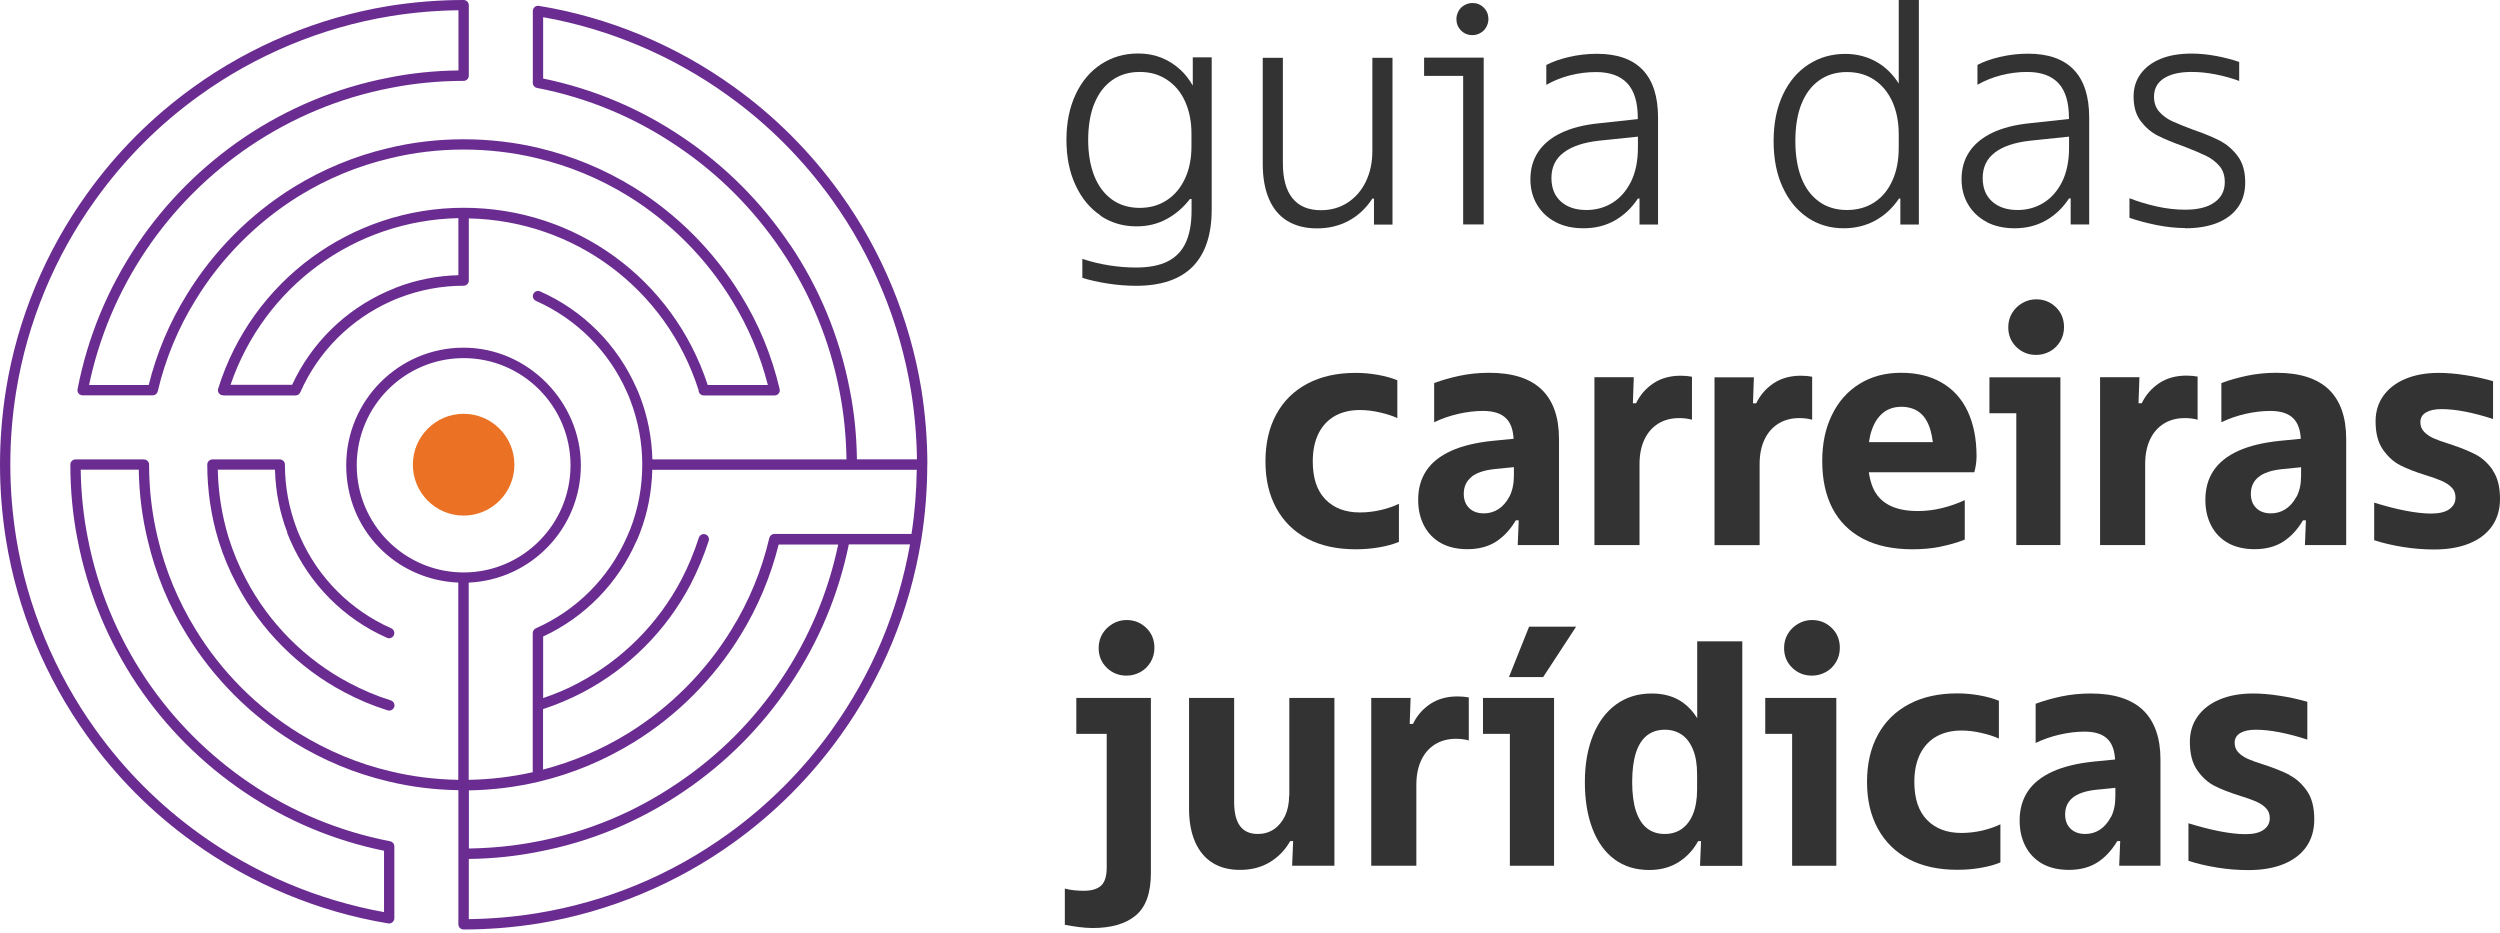 <svg xmlns="http://www.w3.org/2000/svg" width="300" height="112" viewBox="0 0 300 112" fill="none"><path d="M132.056 25.891C133.324 26.739 134.762 27.163 136.38 27.163C137.709 27.163 138.917 26.872 139.992 26.291C141.067 25.709 141.997 24.91 142.795 23.881H142.988V25.261C142.988 26.848 142.746 28.143 142.275 29.148C141.804 30.154 141.079 30.892 140.101 31.377C139.122 31.861 137.878 32.103 136.332 32.103C135.281 32.103 134.218 32.019 133.131 31.849C132.044 31.68 130.957 31.425 129.881 31.062V33.339C130.751 33.617 131.778 33.847 132.95 34.029C134.121 34.21 135.257 34.295 136.332 34.295C139.352 34.295 141.623 33.52 143.133 31.982C144.643 30.444 145.404 28.155 145.404 25.128V6.878H143.133V10.269C142.71 9.543 142.227 8.901 141.659 8.38C140.959 7.738 140.186 7.254 139.34 6.915C138.494 6.576 137.576 6.418 136.574 6.418C134.931 6.418 133.457 6.842 132.152 7.69C130.848 8.537 129.821 9.748 129.084 11.311C128.347 12.873 127.973 14.701 127.973 16.772C127.973 18.843 128.335 20.672 129.072 22.234C129.797 23.796 130.8 25.007 132.068 25.855L132.056 25.891ZM131.307 12.473C131.79 11.25 132.503 10.306 133.433 9.639C134.363 8.973 135.474 8.634 136.755 8.634C138.035 8.634 139.074 8.937 140.016 9.555C140.959 10.172 141.695 11.032 142.203 12.158C142.71 13.284 142.976 14.568 142.976 16.021V17.559C142.976 19.025 142.722 20.308 142.203 21.422C141.683 22.537 140.959 23.408 140.016 24.026C139.074 24.644 137.987 24.946 136.755 24.946C135.523 24.946 134.363 24.619 133.433 23.941C132.503 23.263 131.79 22.319 131.307 21.095C130.824 19.86 130.582 18.431 130.582 16.784C130.582 15.137 130.824 13.672 131.307 12.449V12.473Z" fill="#333333"></path><path d="M154.464 26.496C155.442 27.102 156.626 27.405 158.04 27.405C159.453 27.405 160.721 27.102 161.857 26.484C162.992 25.867 163.934 24.983 164.683 23.832H164.877V26.956H167.099V6.939H164.683V18.14C164.683 19.497 164.418 20.72 163.898 21.798C163.379 22.875 162.642 23.711 161.712 24.317C160.782 24.922 159.707 25.225 158.511 25.225C157.001 25.225 155.865 24.74 155.092 23.784C154.319 22.827 153.945 21.41 153.945 19.57V6.939H151.529V19.678C151.529 21.325 151.782 22.718 152.278 23.881C152.773 25.031 153.51 25.915 154.488 26.521L154.464 26.496Z" fill="#333333"></path><path d="M175.579 26.932H178.043V6.915H170.892V9.107H175.579V26.932Z" fill="#333333"></path><path d="M176.69 4.214C177.028 4.214 177.342 4.13 177.644 3.96C177.946 3.79 178.188 3.56 178.357 3.245C178.526 2.931 178.611 2.616 178.611 2.289C178.611 1.756 178.43 1.296 178.055 0.92C177.681 0.545 177.234 0.363 176.69 0.363C176.352 0.363 176.038 0.448 175.736 0.618C175.434 0.787 175.192 1.017 175.023 1.332C174.854 1.647 174.769 1.962 174.769 2.289C174.769 2.834 174.951 3.282 175.325 3.657C175.7 4.033 176.146 4.214 176.69 4.214Z" fill="#333333"></path><path d="M196.549 23.82H196.742V26.945H198.965V14.12C198.965 11.577 198.349 9.664 197.117 8.38C195.885 7.096 194.061 6.455 191.621 6.455C190.473 6.455 189.35 6.588 188.263 6.842C187.175 7.096 186.269 7.423 185.557 7.799V10.184C186.402 9.7 187.344 9.313 188.383 9.046C189.422 8.78 190.461 8.647 191.512 8.647C193.203 8.647 194.459 9.107 195.293 10.015C196.126 10.923 196.537 12.316 196.537 14.193V14.29L191.741 14.81C190.002 14.992 188.516 15.38 187.308 15.961C186.088 16.554 185.182 17.317 184.566 18.25C183.95 19.182 183.648 20.272 183.648 21.507C183.648 22.658 183.914 23.687 184.457 24.583C185.001 25.479 185.738 26.17 186.704 26.666C187.671 27.163 188.77 27.393 190.026 27.393C191.439 27.393 192.684 27.078 193.795 26.448C194.894 25.818 195.812 24.947 196.561 23.808L196.549 23.82ZM190.364 25.201C189.084 25.201 188.069 24.862 187.308 24.183C186.547 23.505 186.173 22.561 186.173 21.35C186.173 20.066 186.656 19.049 187.634 18.31C188.601 17.572 190.026 17.087 191.899 16.881L196.549 16.397V17.729C196.549 19.315 196.271 20.672 195.728 21.786C195.172 22.9 194.435 23.748 193.505 24.329C192.575 24.91 191.524 25.201 190.376 25.201H190.364Z" fill="#333333"></path><path d="M216.916 26.121C218.184 26.969 219.622 27.393 221.24 27.393C222.618 27.393 223.886 27.09 225.021 26.472C226.157 25.855 227.111 24.971 227.884 23.82H228.041V26.945H230.264V0H227.848V10.027C227.196 8.998 226.399 8.174 225.444 7.581C224.248 6.842 222.92 6.467 221.434 6.467C219.791 6.467 218.317 6.891 217.013 7.738C215.708 8.586 214.681 9.797 213.944 11.371C213.207 12.945 212.833 14.798 212.833 16.93C212.833 19.061 213.195 20.914 213.932 22.488C214.657 24.062 215.66 25.273 216.928 26.121H216.916ZM216.167 12.497C216.65 11.262 217.363 10.318 218.293 9.652C219.223 8.986 220.335 8.646 221.615 8.646C222.895 8.646 223.958 8.949 224.901 9.567C225.831 10.184 226.556 11.056 227.075 12.183C227.582 13.309 227.848 14.617 227.848 16.106V17.729C227.848 19.243 227.594 20.563 227.075 21.689C226.568 22.815 225.843 23.687 224.901 24.293C223.971 24.898 222.871 25.201 221.615 25.201C220.359 25.201 219.223 24.874 218.293 24.196C217.363 23.529 216.65 22.585 216.167 21.35C215.684 20.114 215.442 18.637 215.442 16.918C215.442 15.198 215.684 13.72 216.167 12.485V12.497Z" fill="#333333"></path><path d="M238.43 26.666C239.384 27.15 240.496 27.393 241.752 27.393C243.165 27.393 244.409 27.078 245.521 26.448C246.62 25.818 247.538 24.946 248.287 23.808H248.48V26.932H250.703V14.108C250.703 11.565 250.087 9.652 248.855 8.368C247.623 7.084 245.799 6.442 243.358 6.442C242.211 6.442 241.088 6.576 240 6.83C238.913 7.084 238.007 7.411 237.294 7.787V10.172C238.14 9.688 239.082 9.3 240.121 9.034C241.16 8.768 242.199 8.634 243.25 8.634C244.941 8.634 246.197 9.095 247.031 10.003C247.864 10.911 248.275 12.304 248.275 14.181V14.278L243.479 14.798C241.74 14.98 240.254 15.367 239.046 15.949C237.826 16.542 236.92 17.305 236.304 18.238C235.688 19.17 235.386 20.26 235.386 21.495C235.386 22.645 235.652 23.675 236.195 24.571C236.739 25.467 237.476 26.157 238.442 26.654L238.43 26.666ZM239.372 18.31C240.339 17.571 241.764 17.087 243.636 16.881L248.287 16.397V17.729C248.287 19.315 248.009 20.672 247.466 21.786C246.91 22.9 246.173 23.747 245.243 24.329C244.313 24.91 243.262 25.201 242.114 25.201C240.834 25.201 239.819 24.862 239.058 24.183C238.297 23.505 237.923 22.561 237.923 21.35C237.923 20.066 238.406 19.049 239.384 18.31H239.372Z" fill="#333333"></path><path d="M262.215 27.393C263.725 27.393 265.017 27.175 266.092 26.739C267.167 26.303 267.989 25.673 268.569 24.849C269.149 24.026 269.426 23.045 269.426 21.883C269.426 20.599 269.136 19.558 268.545 18.758C267.953 17.959 267.24 17.341 266.419 16.905C265.585 16.47 264.51 16.021 263.169 15.561C262.118 15.174 261.285 14.835 260.656 14.544C260.028 14.253 259.509 13.866 259.098 13.394C258.687 12.921 258.482 12.328 258.482 11.601C258.482 10.657 258.869 9.918 259.654 9.409C260.439 8.901 261.538 8.634 262.976 8.634C263.918 8.634 264.884 8.731 265.875 8.925C266.865 9.119 267.796 9.385 268.702 9.712V7.435C267.904 7.157 266.986 6.915 265.959 6.721C264.921 6.527 263.93 6.43 262.988 6.43C261.55 6.43 260.318 6.636 259.279 7.06C258.241 7.484 257.443 8.089 256.876 8.864C256.308 9.652 256.03 10.548 256.03 11.577C256.03 12.788 256.308 13.769 256.876 14.52C257.443 15.271 258.12 15.864 258.929 16.276C259.738 16.687 260.789 17.123 262.094 17.584C263.217 18.02 264.099 18.395 264.727 18.698C265.355 19 265.887 19.412 266.322 19.909C266.757 20.405 266.974 21.059 266.974 21.858C266.974 22.888 266.563 23.699 265.742 24.28C264.921 24.874 263.749 25.164 262.215 25.164C261.091 25.164 259.932 25.031 258.76 24.765C257.588 24.498 256.501 24.171 255.535 23.784V26.133C256.477 26.472 257.564 26.751 258.784 27.005C260.004 27.247 261.152 27.368 262.215 27.368V27.393Z" fill="#333333"></path><path d="M167.872 65.03V60.453C167.256 60.755 166.531 61.01 165.698 61.203C164.864 61.397 164.031 61.494 163.185 61.494C161.446 61.494 160.069 60.973 159.054 59.932C158.039 58.89 157.532 57.377 157.532 55.366C157.532 54.034 157.774 52.908 158.245 51.976C158.716 51.055 159.38 50.365 160.226 49.893C161.071 49.433 162.062 49.203 163.185 49.203C163.958 49.203 164.756 49.299 165.589 49.493C166.423 49.687 167.123 49.905 167.679 50.171V45.63C166.99 45.352 166.205 45.134 165.311 44.976C164.429 44.819 163.548 44.746 162.678 44.746C160.455 44.746 158.522 45.17 156.904 46.03C155.273 46.889 154.029 48.113 153.159 49.711C152.289 51.297 151.854 53.187 151.854 55.366C151.854 57.546 152.289 59.399 153.159 60.985C154.029 62.572 155.273 63.795 156.88 64.643C158.498 65.49 160.431 65.914 162.678 65.914C163.62 65.914 164.562 65.841 165.48 65.684C166.398 65.527 167.196 65.309 167.86 65.03H167.872Z" fill="#333333"></path><path d="M172.922 65.176C173.804 65.66 174.867 65.902 176.087 65.902C177.44 65.902 178.587 65.599 179.529 64.994C180.46 64.388 181.245 63.541 181.897 62.439H182.247L182.127 65.406H187.079V52.666C187.079 50.05 186.379 48.076 184.989 46.732C183.588 45.4 181.498 44.734 178.708 44.734C177.452 44.734 176.268 44.855 175.132 45.097C174.009 45.34 172.994 45.63 172.1 45.969V50.668C173.018 50.232 173.985 49.893 174.999 49.663C176.014 49.433 177.005 49.312 177.971 49.312C179.227 49.312 180.158 49.614 180.749 50.22C181.293 50.765 181.571 51.588 181.631 52.654L179.155 52.896C177.138 53.102 175.459 53.502 174.13 54.107C172.801 54.713 171.81 55.5 171.158 56.481C170.506 57.462 170.18 58.624 170.18 59.98C170.18 61.167 170.421 62.197 170.892 63.093C171.363 63.989 172.04 64.679 172.922 65.176ZM176.558 57.231C177.174 56.735 178.104 56.42 179.36 56.287L181.668 56.057V57.062C181.668 58.067 181.486 58.903 181.136 59.581C180.774 60.259 180.327 60.768 179.795 61.107C179.264 61.446 178.684 61.603 178.068 61.603C177.331 61.603 176.739 61.397 176.304 60.973C175.869 60.55 175.652 59.98 175.652 59.266C175.652 58.418 175.954 57.74 176.57 57.244L176.558 57.231Z" fill="#333333"></path><path d="M196.332 48.391H195.945L196.054 45.267H191.331V65.406H196.742V55.706C196.742 54.555 196.936 53.562 197.334 52.727C197.733 51.891 198.288 51.261 199.001 50.825C199.714 50.389 200.547 50.171 201.502 50.171C202.045 50.171 202.553 50.232 203.036 50.365V45.206C202.649 45.134 202.202 45.085 201.695 45.085C200.415 45.085 199.315 45.388 198.409 45.993C197.503 46.599 196.803 47.398 196.319 48.403L196.332 48.391Z" fill="#333333"></path><path d="M213.425 50.825C214.138 50.389 214.971 50.171 215.925 50.171C216.469 50.171 216.976 50.232 217.46 50.365V45.206C217.073 45.134 216.626 45.085 216.119 45.085C214.838 45.085 213.739 45.388 212.833 45.993C211.927 46.599 211.226 47.398 210.743 48.403H210.357L210.465 45.279H205.742V65.418H211.154V55.718C211.154 54.567 211.347 53.574 211.746 52.739C212.144 51.903 212.7 51.273 213.413 50.837L213.425 50.825Z" fill="#333333"></path><path d="M232.837 65.599C233.876 65.394 234.854 65.115 235.772 64.752V60.017C234.878 60.428 233.96 60.743 233.03 60.973C232.1 61.203 231.133 61.325 230.131 61.325C228.718 61.325 227.57 61.082 226.676 60.61C225.782 60.138 225.13 59.423 224.731 58.479C224.514 57.946 224.357 57.34 224.26 56.674H236.92C237.101 55.984 237.185 55.342 237.185 54.749C237.185 52.642 236.823 50.837 236.11 49.336C235.398 47.834 234.359 46.696 232.994 45.909C231.641 45.122 230.01 44.734 228.114 44.734C226.217 44.734 224.562 45.182 223.137 46.066C221.711 46.95 220.612 48.185 219.839 49.784C219.054 51.37 218.667 53.223 218.667 55.33C218.667 57.534 219.078 59.435 219.899 61.01C220.721 62.584 221.941 63.795 223.547 64.643C225.154 65.49 227.147 65.914 229.503 65.914C230.674 65.914 231.786 65.817 232.825 65.612L232.837 65.599ZM226 49.505C226.604 49.045 227.328 48.815 228.174 48.815C229.02 48.815 229.768 49.045 230.348 49.493C230.928 49.941 231.351 50.62 231.629 51.528C231.762 51.976 231.87 52.484 231.943 53.054H224.272C224.357 52.509 224.465 52.012 224.623 51.576C224.937 50.668 225.408 49.978 226 49.517V49.505Z" fill="#333333"></path><path d="M244.337 35.918C243.745 35.918 243.201 36.063 242.682 36.366C242.175 36.657 241.764 37.056 241.45 37.565C241.148 38.061 240.991 38.643 240.991 39.272C240.991 40.217 241.317 41.016 241.969 41.646C242.622 42.276 243.407 42.59 244.337 42.59C244.929 42.59 245.472 42.445 245.992 42.167C246.499 41.888 246.91 41.489 247.224 40.968C247.526 40.459 247.683 39.89 247.683 39.272C247.683 38.291 247.357 37.492 246.705 36.862C246.052 36.233 245.267 35.918 244.337 35.918Z" fill="#333333"></path><path d="M247.248 65.406V45.279H238.732V49.59H241.957V65.406H247.248Z" fill="#333333"></path><path d="M263.725 45.194C263.339 45.121 262.892 45.073 262.384 45.073C261.104 45.073 260.005 45.376 259.099 45.981C258.193 46.587 257.492 47.386 257.009 48.391H256.622L256.731 45.267H252.008V65.406H257.42V55.706C257.42 54.555 257.613 53.562 258.011 52.727C258.41 51.891 258.966 51.261 259.678 50.825C260.391 50.389 261.225 50.171 262.179 50.171C262.723 50.171 263.23 50.232 263.713 50.365V45.206L263.725 45.194Z" fill="#333333"></path><path d="M273.171 44.734C271.915 44.734 270.731 44.855 269.596 45.097C268.472 45.34 267.458 45.63 266.564 45.969V50.668C267.482 50.232 268.448 49.893 269.463 49.663C270.477 49.433 271.468 49.312 272.434 49.312C273.691 49.312 274.621 49.614 275.213 50.22C275.756 50.765 276.034 51.588 276.095 52.654L273.618 52.896C271.601 53.102 269.922 53.502 268.593 54.107C267.264 54.713 266.274 55.5 265.621 56.481C264.969 57.462 264.643 58.624 264.643 59.98C264.643 61.167 264.885 62.197 265.356 63.093C265.827 63.989 266.503 64.679 267.385 65.176C268.267 65.66 269.33 65.902 270.55 65.902C271.903 65.902 273.05 65.599 273.993 64.994C274.923 64.388 275.708 63.541 276.36 62.439H276.711L276.59 65.406H281.542V52.666C281.542 50.05 280.842 48.076 279.453 46.732C278.051 45.4 275.962 44.734 273.171 44.734ZM275.587 59.581C275.225 60.259 274.778 60.768 274.246 61.107C273.715 61.446 273.135 61.603 272.519 61.603C271.782 61.603 271.19 61.397 270.755 60.973C270.32 60.55 270.103 59.98 270.103 59.266C270.103 58.418 270.405 57.74 271.021 57.244C271.637 56.747 272.567 56.432 273.824 56.299L276.131 56.069V57.074C276.131 58.079 275.95 58.915 275.599 59.593L275.587 59.581Z" fill="#333333"></path><path d="M299.13 56.408C298.539 55.56 297.838 54.931 297.041 54.519C296.231 54.107 295.205 53.695 293.948 53.283C293.127 53.029 292.487 52.799 292.028 52.593C291.569 52.387 291.194 52.133 290.892 51.818C290.602 51.516 290.445 51.128 290.445 50.668C290.445 50.159 290.663 49.76 291.122 49.493C291.569 49.227 292.185 49.093 292.946 49.093C293.815 49.093 294.77 49.19 295.821 49.396C296.872 49.602 297.983 49.893 299.167 50.28V45.739C298.092 45.436 296.98 45.182 295.821 45.013C294.673 44.831 293.61 44.746 292.632 44.746C291.122 44.746 289.793 44.988 288.657 45.461C287.522 45.933 286.64 46.611 286.012 47.483C285.384 48.355 285.07 49.384 285.07 50.559C285.07 51.976 285.36 53.102 285.951 53.95C286.543 54.797 287.232 55.427 288.041 55.839C288.851 56.25 289.877 56.65 291.134 57.038C291.955 57.292 292.595 57.522 293.054 57.728C293.513 57.934 293.9 58.188 294.202 58.503C294.504 58.806 294.661 59.205 294.661 59.702C294.661 60.295 294.407 60.755 293.912 61.106C293.417 61.458 292.692 61.627 291.738 61.627C290.844 61.627 289.805 61.506 288.621 61.276C287.437 61.046 286.205 60.719 284.901 60.319V64.824C285.927 65.163 287.075 65.43 288.343 65.636C289.612 65.841 290.856 65.938 292.088 65.938C293.731 65.938 295.144 65.696 296.328 65.212C297.512 64.727 298.43 64.025 299.058 63.117C299.686 62.209 300 61.119 300 59.859C300 58.418 299.71 57.28 299.118 56.432L299.13 56.408Z" fill="#333333"></path><path d="M135.184 74.403C134.592 74.403 134.048 74.549 133.529 74.851C133.01 75.154 132.611 75.541 132.297 76.05C131.995 76.547 131.838 77.128 131.838 77.758C131.838 78.702 132.164 79.501 132.816 80.131C133.469 80.761 134.254 81.076 135.184 81.076C135.776 81.076 136.319 80.93 136.839 80.652C137.346 80.373 137.757 79.974 138.071 79.453C138.373 78.944 138.53 78.375 138.53 77.758C138.53 76.777 138.204 75.978 137.552 75.348C136.899 74.718 136.114 74.403 135.184 74.403Z" fill="#333333"></path><path d="M129.157 88.063H132.805V104.121C132.805 105.15 132.576 105.865 132.129 106.276C131.682 106.688 130.981 106.894 130.039 106.894C129.652 106.894 129.266 106.87 128.891 106.833C128.505 106.797 128.142 106.724 127.78 106.628V110.975C128.287 111.072 128.843 111.169 129.435 111.241C130.027 111.314 130.57 111.363 131.09 111.363C133.373 111.363 135.112 110.854 136.308 109.837C137.516 108.82 138.108 107.124 138.108 104.738V83.752H129.157V88.063Z" fill="#333333"></path><path d="M154.693 95.499C154.693 96.419 154.524 97.23 154.198 97.921C153.86 98.611 153.413 99.144 152.857 99.519C152.29 99.894 151.649 100.076 150.937 100.076C149.982 100.076 149.282 99.761 148.811 99.132C148.339 98.502 148.098 97.545 148.098 96.261V83.752H142.686V97.073C142.686 98.635 142.94 99.979 143.435 101.081C143.93 102.183 144.643 103.019 145.549 103.564C146.455 104.121 147.542 104.387 148.799 104.387C150.176 104.387 151.384 104.072 152.41 103.443C153.437 102.813 154.234 101.977 154.826 100.924H155.177L155.056 103.891H160.129V83.752H154.718V95.499H154.693Z" fill="#333333"></path><path d="M171.641 84.467C170.735 85.072 170.034 85.871 169.551 86.876H169.165L169.273 83.752H164.55V103.891H169.962V94.191C169.962 93.04 170.155 92.047 170.554 91.212C170.952 90.376 171.508 89.746 172.221 89.311C172.934 88.875 173.767 88.657 174.721 88.657C175.265 88.657 175.772 88.717 176.255 88.85V83.692C175.869 83.619 175.422 83.57 174.915 83.57C173.634 83.57 172.535 83.873 171.629 84.479L171.641 84.467Z" fill="#333333"></path><path d="M177.959 88.063H181.184V103.891H186.487V83.752H177.959V88.063Z" fill="#333333"></path><path d="M181.075 81.245H185.182L189.132 75.203H183.491L181.075 81.245Z" fill="#333333"></path><path d="M203.652 86.162C203.218 85.46 202.674 84.842 201.985 84.333C200.971 83.595 199.714 83.219 198.205 83.219C196.562 83.219 195.148 83.655 193.94 84.527C192.732 85.399 191.814 86.634 191.162 88.245C190.51 89.856 190.184 91.72 190.184 93.852C190.184 95.983 190.486 97.848 191.09 99.434C191.694 101.021 192.575 102.256 193.735 103.116C194.895 103.976 196.284 104.399 197.903 104.399C199.28 104.399 200.463 104.073 201.454 103.443C202.445 102.801 203.218 101.965 203.773 100.936H204.124L204.003 103.903H209.076V76.958H203.665V86.174L203.652 86.162ZM203.652 94.724C203.652 95.91 203.483 96.891 203.157 97.691C202.831 98.49 202.372 99.083 201.792 99.483C201.212 99.882 200.548 100.076 199.775 100.076C198.929 100.076 198.217 99.846 197.649 99.398C197.069 98.95 196.634 98.26 196.32 97.339C196.018 96.419 195.861 95.244 195.861 93.84C195.861 92.435 196.018 91.224 196.32 90.304C196.622 89.383 197.069 88.693 197.649 88.245C198.229 87.797 198.941 87.567 199.775 87.567C200.548 87.567 201.212 87.76 201.792 88.148C202.372 88.535 202.819 89.129 203.157 89.94C203.495 90.752 203.652 91.745 203.652 92.919V94.724Z" fill="#333333"></path><path d="M211.83 88.063H215.055V103.891H220.358V83.752H211.83V88.063Z" fill="#333333"></path><path d="M217.435 74.403C216.843 74.403 216.3 74.549 215.78 74.851C215.273 75.142 214.862 75.541 214.548 76.05C214.246 76.547 214.089 77.128 214.089 77.758C214.089 78.702 214.415 79.501 215.067 80.131C215.72 80.761 216.505 81.076 217.435 81.076C218.027 81.076 218.571 80.93 219.09 80.652C219.597 80.373 220.008 79.974 220.322 79.453C220.624 78.944 220.781 78.375 220.781 77.758C220.781 76.777 220.455 75.978 219.803 75.348C219.15 74.718 218.365 74.403 217.435 74.403Z" fill="#333333"></path><path d="M235.374 99.955C233.634 99.955 232.257 99.434 231.242 98.393C230.228 97.352 229.72 95.838 229.72 93.828C229.72 92.495 229.962 91.369 230.433 90.437C230.904 89.516 231.568 88.826 232.414 88.354C233.26 87.894 234.25 87.664 235.374 87.664C236.147 87.664 236.944 87.76 237.777 87.954C238.611 88.148 239.312 88.366 239.867 88.632V84.091C239.179 83.813 238.393 83.595 237.5 83.437C236.618 83.28 235.736 83.207 234.866 83.207C232.643 83.207 230.711 83.631 229.092 84.491C227.461 85.351 226.217 86.574 225.347 88.172C224.478 89.759 224.043 91.648 224.043 93.828C224.043 96.007 224.478 97.86 225.347 99.447C226.217 101.033 227.461 102.256 229.068 103.104C230.687 103.951 232.619 104.375 234.866 104.375C235.808 104.375 236.751 104.303 237.669 104.145C238.587 103.988 239.384 103.77 240.048 103.491V98.914C239.432 99.216 238.708 99.471 237.874 99.665C237.041 99.858 236.207 99.955 235.361 99.955H235.374Z" fill="#333333"></path><path d="M250.884 83.219C249.628 83.219 248.444 83.34 247.309 83.582C246.185 83.825 245.171 84.115 244.277 84.454V89.153C245.195 88.717 246.161 88.378 247.176 88.148C248.191 87.918 249.181 87.797 250.147 87.797C251.404 87.797 252.334 88.099 252.926 88.705C253.469 89.25 253.747 90.073 253.808 91.139L251.331 91.381C249.314 91.587 247.635 91.987 246.306 92.592C244.977 93.198 243.987 93.985 243.335 94.966C242.682 95.947 242.356 97.109 242.356 98.466C242.356 99.652 242.598 100.682 243.069 101.578C243.54 102.474 244.216 103.164 245.098 103.661C245.98 104.145 247.043 104.387 248.263 104.387C249.616 104.387 250.764 104.084 251.706 103.479C252.636 102.873 253.421 102.026 254.073 100.924H254.424L254.303 103.891H259.256V91.151C259.256 88.535 258.555 86.561 257.166 85.217C255.765 83.885 253.675 83.219 250.884 83.219ZM253.3 98.054C252.938 98.732 252.491 99.24 251.959 99.58C251.428 99.919 250.848 100.076 250.232 100.076C249.495 100.076 248.903 99.87 248.468 99.446C248.034 99.022 247.816 98.453 247.816 97.739C247.816 96.891 248.118 96.213 248.734 95.716C249.35 95.22 250.28 94.905 251.537 94.772L253.844 94.542V95.547C253.844 96.552 253.663 97.388 253.312 98.066L253.3 98.054Z" fill="#333333"></path><path d="M274.754 92.992C273.945 92.58 272.918 92.168 271.661 91.757C270.84 91.502 270.2 91.272 269.741 91.066C269.282 90.861 268.907 90.606 268.605 90.291C268.315 89.989 268.158 89.601 268.158 89.141C268.158 88.632 268.376 88.233 268.835 87.966C269.282 87.7 269.898 87.567 270.659 87.567C271.529 87.567 272.483 87.663 273.534 87.869C274.585 88.075 275.696 88.366 276.88 88.753V84.212C275.805 83.909 274.694 83.655 273.534 83.486C272.386 83.304 271.323 83.219 270.345 83.219C268.835 83.219 267.506 83.461 266.371 83.934C265.235 84.406 264.353 85.084 263.725 85.956C263.097 86.828 262.783 87.857 262.783 89.032C262.783 90.449 263.073 91.575 263.665 92.423C264.257 93.27 264.945 93.9 265.755 94.312C266.564 94.724 267.591 95.123 268.847 95.511C269.668 95.765 270.309 95.995 270.768 96.201C271.227 96.407 271.613 96.661 271.915 96.976C272.217 97.279 272.374 97.678 272.374 98.175C272.374 98.768 272.121 99.228 271.625 99.58C271.13 99.931 270.405 100.1 269.451 100.1C268.557 100.1 267.518 99.979 266.334 99.749C265.151 99.519 263.918 99.192 262.614 98.792V103.297C263.641 103.636 264.788 103.903 266.056 104.109C267.325 104.315 268.569 104.411 269.801 104.411C271.444 104.411 272.857 104.169 274.041 103.685C275.225 103.2 276.143 102.498 276.771 101.59C277.399 100.682 277.713 99.592 277.713 98.332C277.713 96.891 277.424 95.753 276.832 94.905C276.24 94.058 275.539 93.428 274.742 93.016L274.754 92.992Z" fill="#333333"></path><path d="M55.636 61.871C59.001 61.871 61.728 59.136 61.728 55.763C61.728 52.39 59.001 49.656 55.636 49.656C52.271 49.656 49.544 52.39 49.544 55.763C49.544 59.136 52.271 61.871 55.636 61.871Z" fill="#EB7224"></path><path d="M34.46 63.957C34.589 64.286 34.74 64.626 34.881 64.954C37.173 70.135 41.265 74.25 46.434 76.535C46.516 76.571 46.597 76.594 46.691 76.594C46.925 76.594 47.159 76.453 47.264 76.219C47.404 75.903 47.264 75.539 46.948 75.398C42.072 73.23 38.19 69.35 36.027 64.45C35.886 64.133 35.746 63.817 35.629 63.5C34.682 61.027 34.191 58.424 34.191 55.752C34.191 55.412 33.91 55.13 33.571 55.13H25.491C25.152 55.13 24.872 55.412 24.872 55.752C24.872 58.858 25.328 61.929 26.228 64.895C26.789 66.7 27.526 68.459 28.415 70.123C31.279 75.586 35.851 80.181 41.3 83.053C42.961 83.944 44.727 84.683 46.527 85.245C46.586 85.269 46.656 85.269 46.714 85.269C46.983 85.269 47.229 85.093 47.311 84.835C47.416 84.507 47.229 84.155 46.901 84.049C45.171 83.51 43.487 82.795 41.885 81.939C36.658 79.185 32.273 74.777 29.525 69.525C28.672 67.919 27.97 66.231 27.432 64.508C26.625 61.871 26.193 59.128 26.134 56.361H32.998C33.068 58.975 33.559 61.519 34.495 63.946L34.46 63.957Z" fill="#6A2C91"></path><path d="M111.284 55.752C111.284 52.751 111.038 49.703 110.559 46.69C109.179 38.262 105.823 30.15 100.854 23.234C97.299 18.275 92.996 13.961 88.073 10.433C81.139 5.427 73.036 2.063 64.663 0.703C64.488 0.668 64.301 0.727 64.16 0.844C64.02 0.961 63.938 1.137 63.938 1.325V9.941C63.938 10.245 64.149 10.492 64.441 10.55C70.498 11.722 76.169 14.079 81.279 17.548C86.214 20.866 90.412 25.074 93.756 30.033C97.217 35.167 99.567 40.841 100.737 46.925C101.263 49.562 101.532 52.317 101.579 55.13H78.286C78.216 52.528 77.725 49.984 76.801 47.581C76.672 47.23 76.52 46.889 76.368 46.55C74.076 41.368 69.984 37.254 64.815 34.968C64.499 34.827 64.137 34.968 63.997 35.284C63.856 35.601 63.997 35.964 64.312 36.105C69.189 38.274 73.071 42.154 75.234 47.054C75.374 47.37 75.514 47.675 75.631 48.015C76.579 50.488 77.07 53.091 77.07 55.752C77.07 58.413 76.59 61.038 75.631 63.5C75.503 63.817 75.362 64.133 75.222 64.45C73.059 69.35 69.189 73.23 64.301 75.398C64.079 75.504 63.927 75.727 63.927 75.973V92.665C61.424 93.228 58.84 93.533 56.244 93.58V69.912C63.716 69.584 69.703 63.406 69.703 55.834C69.703 48.261 63.389 41.72 55.624 41.72C47.86 41.72 41.546 48.05 41.546 55.834C41.546 63.617 47.521 69.584 54.993 69.912V93.58C52.21 93.533 49.462 93.193 46.831 92.548C43.019 91.657 39.336 90.122 35.886 88C30.847 84.894 26.555 80.591 23.468 75.527C21.375 72.128 19.843 68.447 18.931 64.555C18.241 61.718 17.891 58.764 17.891 55.752C17.891 55.412 17.61 55.13 17.271 55.13H9.062C8.723 55.13 8.442 55.412 8.442 55.752C8.442 58.858 8.735 61.918 9.319 64.825C10.524 71.038 12.921 76.875 16.476 82.186C19.89 87.25 24.193 91.575 29.28 95.022C34.366 98.468 40.014 100.848 46.083 102.09V109.452C38.143 108.022 30.496 104.786 23.948 100.062C19.118 96.592 14.909 92.372 11.448 87.531C6.572 80.732 3.286 72.796 1.953 64.602C1.485 61.672 1.239 58.694 1.239 55.752C1.239 52.809 1.473 49.832 1.953 46.901C3.286 38.696 6.56 30.771 11.448 23.984C14.909 19.143 19.107 14.923 23.948 11.453C30.695 6.588 38.599 3.294 46.808 1.946C49.532 1.5 52.292 1.266 55.016 1.231V8.452C52.128 8.487 49.298 8.78 46.586 9.331C40.377 10.538 34.553 12.953 29.28 16.505C24.193 19.963 19.878 24.277 16.464 29.353C12.921 34.64 10.512 40.466 9.308 46.702C9.273 46.889 9.319 47.077 9.436 47.218C9.553 47.358 9.729 47.441 9.916 47.441H18.323C18.616 47.441 18.861 47.241 18.931 46.96C19.843 43.068 21.375 39.376 23.468 35.999C26.544 30.959 30.847 26.633 35.886 23.515C39.301 21.417 42.984 19.893 46.843 18.99C52.467 17.607 58.688 17.595 64.418 18.979C68.3 19.905 71.995 21.44 75.386 23.527C80.426 26.645 84.717 30.959 87.804 35.999C89.757 39.153 91.219 42.576 92.142 46.198H84.927C80.753 33.456 69.06 24.933 55.636 24.933C42.212 24.933 30.227 33.655 26.181 46.632C26.076 46.96 26.263 47.312 26.59 47.417C26.637 47.429 26.684 47.429 26.742 47.429C26.777 47.429 26.801 47.452 26.836 47.452H35.465C35.711 47.452 35.933 47.312 36.038 47.077C38.19 42.189 42.072 38.309 46.96 36.128C47.276 35.988 47.603 35.847 47.919 35.73C50.386 34.78 52.982 34.288 55.636 34.288C55.975 34.288 56.256 34.007 56.256 33.667V26.211C68.943 26.469 79.946 34.663 83.828 46.807C83.828 46.807 83.828 46.819 83.828 46.831C83.828 47.171 84.109 47.452 84.448 47.452H92.949C93.136 47.452 93.323 47.37 93.44 47.218C93.557 47.065 93.604 46.878 93.557 46.69C92.61 42.658 91.043 38.836 88.868 35.355C85.688 30.15 81.244 25.695 76.041 22.472C72.533 20.315 68.721 18.732 64.71 17.771C58.793 16.353 52.362 16.364 46.562 17.783C42.587 18.721 38.775 20.291 35.243 22.46C30.028 25.684 25.596 30.15 22.416 35.355C20.334 38.707 18.803 42.353 17.844 46.198H10.688C11.904 40.419 14.195 34.991 17.505 30.056C20.826 25.121 25.023 20.913 29.981 17.548C35.115 14.09 40.774 11.734 46.831 10.562C49.661 9.999 52.619 9.706 55.636 9.706C55.975 9.706 56.256 9.425 56.256 9.085V0.621C56.256 0.281 55.975 0 55.636 0C52.643 0 49.602 0.246 46.597 0.727C38.202 2.11 30.122 5.474 23.211 10.456C18.265 14.008 13.962 18.322 10.43 23.269C5.437 30.209 2.081 38.309 0.725 46.714C0.246 49.715 0 52.751 0 55.763C0 58.776 0.246 61.824 0.725 64.813C2.081 73.206 5.449 81.318 10.43 88.269C13.973 93.228 18.265 97.542 23.211 101.082C30.122 106.064 38.202 109.428 46.597 110.812C46.632 110.812 46.667 110.812 46.703 110.812C46.843 110.812 46.995 110.765 47.1 110.659C47.24 110.542 47.322 110.366 47.322 110.179V101.563C47.322 101.258 47.112 101.012 46.819 100.953C40.739 99.769 35.068 97.425 29.981 93.978C25.023 90.614 20.826 86.406 17.505 81.471C14.055 76.301 11.705 70.616 10.536 64.567C10.009 61.929 9.729 59.175 9.682 56.361H16.651C16.698 59.257 17.06 62.105 17.727 64.837C18.674 68.857 20.241 72.667 22.416 76.172C25.608 81.388 30.04 85.843 35.243 89.055C38.798 91.247 42.598 92.818 46.55 93.756C49.275 94.424 52.117 94.775 55.005 94.822V110.917C55.005 111.257 55.285 111.538 55.624 111.538C58.63 111.538 61.658 111.292 64.652 110.812C73.071 109.428 81.162 106.064 88.073 101.082C93.007 97.53 97.299 93.228 100.842 88.281C105.882 81.26 109.144 73.359 110.547 64.801C111.027 61.8 111.272 58.753 111.272 55.752H111.284ZM47.463 34.546C47.123 34.675 46.784 34.827 46.445 34.968C41.394 37.219 37.371 41.181 35.056 46.175H27.666C31.712 34.37 42.54 26.446 55.005 26.176V33.022C52.409 33.092 49.871 33.596 47.463 34.534V34.546ZM94.785 29.341C91.347 24.242 87.044 19.928 81.981 16.517C76.871 13.047 71.211 10.667 65.178 9.425V2.063C73.106 3.47 80.753 6.705 87.336 11.453C92.154 14.899 96.352 19.119 99.836 23.961C104.689 30.724 107.975 38.66 109.319 46.889C109.764 49.621 109.998 52.387 110.033 55.119H102.83C102.795 52.223 102.502 49.386 101.953 46.667C100.748 40.431 98.34 34.593 94.785 29.318V29.341ZM76.368 64.966C76.52 64.637 76.66 64.297 76.789 63.957C77.725 61.542 78.204 58.987 78.274 56.373H110.009C109.974 58.94 109.776 61.519 109.378 64.075H92.926C92.633 64.075 92.388 64.274 92.318 64.555C91.406 68.447 89.885 72.151 87.781 75.551C84.694 80.591 80.391 84.905 75.362 88C72.17 89.969 68.744 91.411 65.166 92.349V85.093C66.815 84.553 68.428 83.874 69.972 83.065C75.491 80.146 79.946 75.68 82.858 70.147C83.711 68.506 84.448 66.736 85.044 64.907C85.15 64.579 84.974 64.227 84.647 64.121C84.32 64.016 83.969 64.192 83.863 64.52C83.29 66.29 82.589 67.99 81.759 69.572C78.964 74.871 74.684 79.161 69.399 81.963C68.054 82.69 66.628 83.276 65.178 83.768V76.383C70.171 74.062 74.135 70.018 76.356 64.966H76.368ZM56.256 94.846C59.121 94.799 61.962 94.447 64.71 93.791C68.697 92.841 72.509 91.247 76.041 89.078C81.244 85.878 85.676 81.435 88.868 76.219C90.95 72.843 92.481 69.186 93.44 65.341H100.585C99.369 71.12 97.088 76.559 93.768 81.494C90.447 86.453 86.26 90.649 81.314 93.978C76.169 97.472 70.498 99.828 64.453 100.977C61.81 101.504 59.05 101.774 56.268 101.821V94.846H56.256ZM42.809 55.834C42.809 48.742 48.562 42.974 55.636 42.974C62.711 42.974 68.463 48.742 68.463 55.834C68.463 62.926 62.711 68.693 55.636 68.693C48.562 68.693 42.809 62.926 42.809 55.834ZM99.836 87.566C96.375 92.396 92.177 96.604 87.36 100.074C80.507 105.009 72.813 108.209 64.465 109.581C61.74 110.026 58.992 110.261 56.256 110.296V103.075C59.121 103.04 61.962 102.747 64.675 102.196C70.884 101.012 76.707 98.585 81.993 95.01C87.067 91.587 91.371 87.273 94.785 82.186C98.246 77.04 100.62 71.366 101.859 65.329H109.203C107.764 73.417 104.619 80.884 99.836 87.555V87.566Z" fill="#6A2C91"></path></svg>
